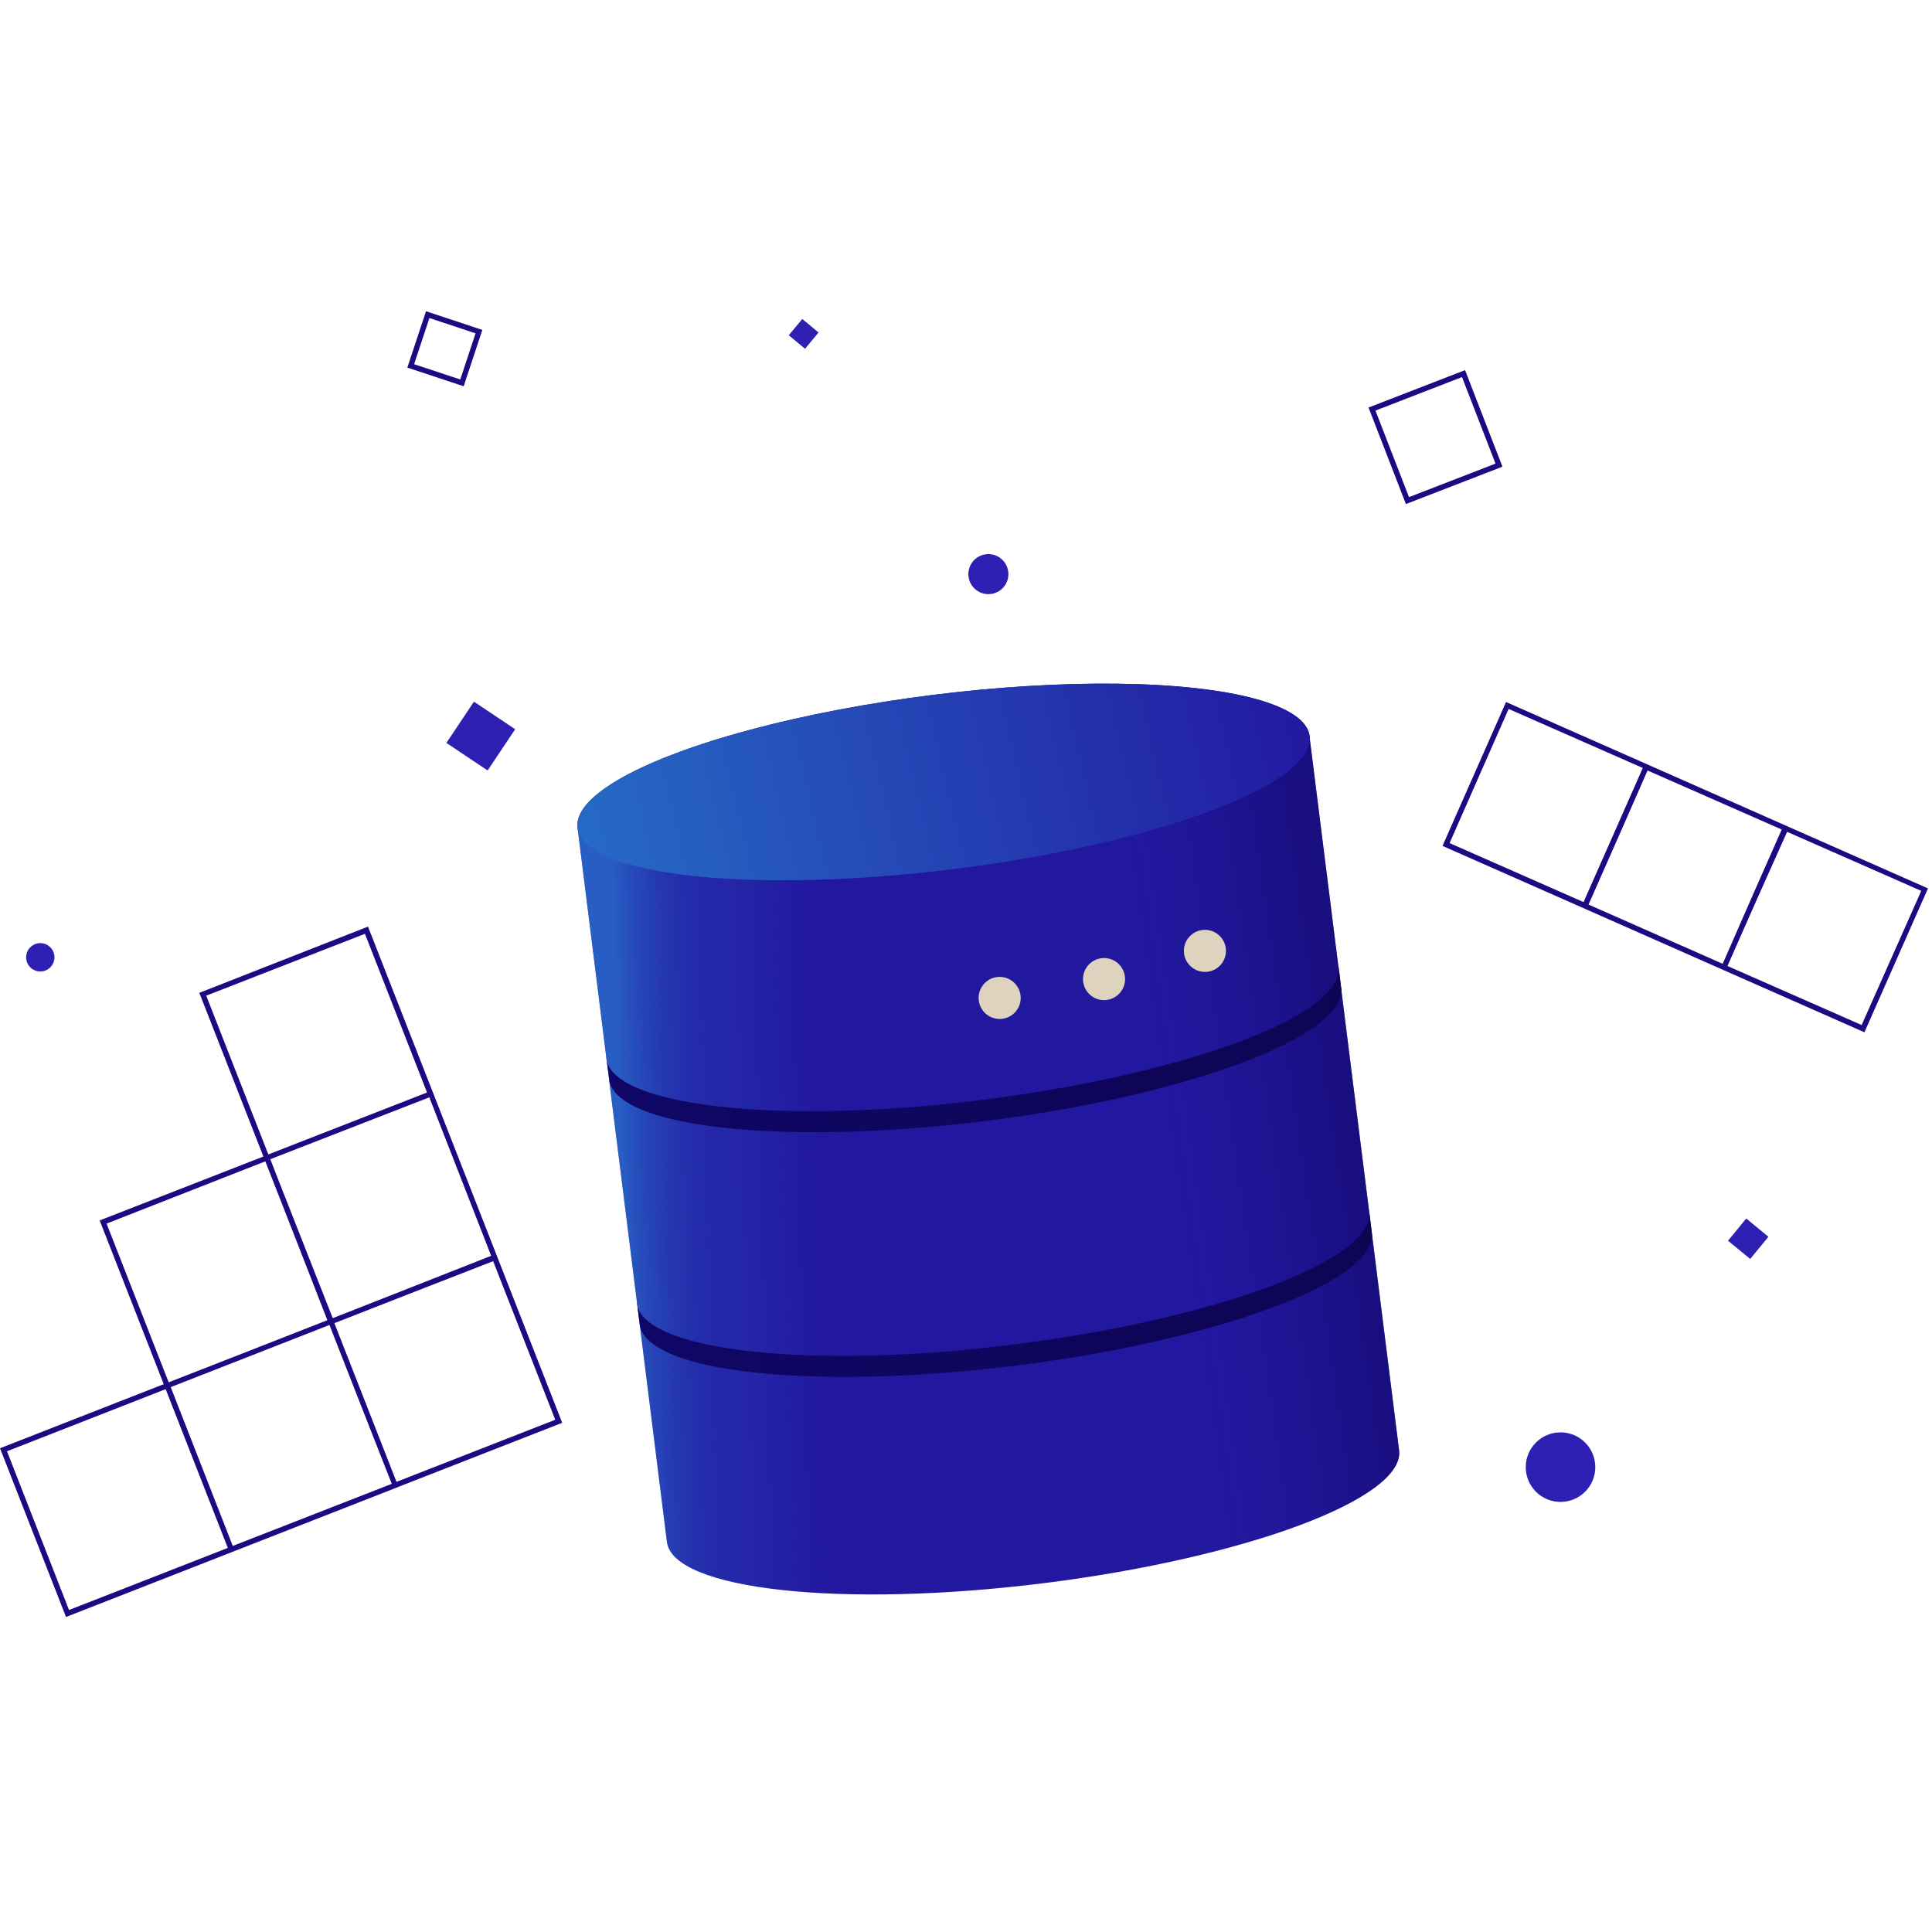 <?xml version="1.0" encoding="UTF-8"?> <svg xmlns="http://www.w3.org/2000/svg" width="360" height="360"><defs><linearGradient x1="34.374%" y1="54.06%" x2="93.807%" y2="45.062%" id="a"><stop stop-color="#120667" stop-opacity="0" offset="61%"></stop><stop stop-color="#120667" stop-opacity=".07" offset="67%"></stop><stop stop-color="#120667" stop-opacity=".28" offset="77%"></stop><stop stop-color="#120667" stop-opacity=".61" offset="89%"></stop><stop stop-color="#120667" offset="100%"></stop></linearGradient><linearGradient x1="5.583%" y1="51.83%" x2="30.916%" y2="51.022%" id="b"><stop stop-color="#2DA1E8" stop-opacity=".5" offset="0%"></stop><stop stop-color="#2DA1E8" stop-opacity=".48" offset="1%"></stop><stop stop-color="#2DA1E8" stop-opacity=".34" offset="11%"></stop><stop stop-color="#2DA1E8" stop-opacity=".24" offset="21%"></stop><stop stop-color="#2DA1E8" stop-opacity=".16" offset="32%"></stop><stop stop-color="#2DA1E8" stop-opacity=".11" offset="44%"></stop><stop stop-color="#2DA1E8" stop-opacity=".1" offset="57%"></stop><stop stop-color="#2DA1E8" stop-opacity="0" offset="93%"></stop></linearGradient><linearGradient x1="-13.635%" y1="51.501%" x2="101.428%" y2="48.785%" id="c"><stop stop-color="#2775CB" offset="0%"></stop><stop stop-color="#2218A0" offset="100%"></stop></linearGradient><linearGradient x1="-.037%" y1="49.951%" x2="100.001%" y2="49.951%" id="d"><stop stop-color="#100666" offset="0%"></stop><stop stop-color="#0D0554" offset="100%"></stop></linearGradient><linearGradient x1="-.019%" y1="49.977%" x2="99.999%" y2="49.977%" id="e"><stop stop-color="#100666" offset="0%"></stop><stop stop-color="#0D0554" offset="100%"></stop></linearGradient></defs><g fill="none" fill-rule="evenodd"><path d="M0 0h360v360H0z"></path><path d="M74.25 277.05l30.51-11.93-11.94-30.51-11.94-30.51-12.31-31.44L37.14 185l11.94 30.5-30.51 11.91 11.94 30.51L0 269.86l12.3 31.44L43.74 289l30.51-11.94v-.01zm29.21-12.5l-29.58 11.57-5.78-14.78-5.79-14.79 14.79-5.79L91.89 235l11.57 29.55zm-26.73-24.72L62 245.62l-10.26-26.08-1.37-3.54L80 204.47 91.52 234l-14.79 5.83zm-38.3-54.3L68 174l11.57 29.57L50 215.11l-11.57-29.58zM19.86 228l29.58-11.6 5.79 14.79L61 246l-14.78 5.79-14.79 5.78L19.86 228zm-7 72L1.3 270.42l29.57-11.57 5.79 14.79 5.79 14.79L12.86 300zm30.51-11.94l-1.56-4-10-25.59 14.79-5.79 14.79-5.79 5.79 14.79L73 276.49l-29.63 11.57zM333.35 154.1l-25.9-11.45-26.82-11.84-11.84 26.81 25.9 11.44 25.9 11.45 26.82 11.84 11.84-26.81-25.9-11.44zm-63.24 3l11-25 25 11-5.52 12.5-5.52 12.49-24.96-10.99zM296 168.55l5.52-12.49 5.48-12.49 25 11-5.52 12.49-5.48 12.53-25-11.04zM346.89 191l-25-11 5.52-12.5L333 155l25 11-11.11 25z" fill="#200882" fill-rule="nonzero"></path><g transform="translate(4.87 57.956)"><path stroke="#200882" d="M274.443 28.717l-17.056 6.605-6.605-17.055 17.056-6.606z"></path><path fill="#2D1FB2" fill-rule="nonzero" d="M78.31 80.475l5.134-7.682 7.682 5.135-5.135 7.681zM320.518 169.099l4.133 3.398-3.398 4.132-4.132-3.398zM145.134 7.031l-3.03-2.519 2.52-3.03 3.03 2.52z"></path><circle fill="#2D1FB2" fill-rule="nonzero" cx="179.3" cy="49.024" r="3.73"></circle><circle fill="#2D1FB2" fill-rule="nonzero" cx="285.91" cy="215.424" r="6.48"></circle><circle fill="#2D1FB2" fill-rule="nonzero" cx="2.64" cy="120.424" r="2.64"></circle><path stroke="#200882" d="M81.211 13.387l-9.549-3.165 3.166-9.55 9.549 3.166z"></path><ellipse fill="#160C77" fill-rule="nonzero" transform="rotate(-7.13 170.956 87.751)" cx="170.956" cy="87.751" rx="68.74" ry="16.34"></ellipse><path d="M189.64 237.044c37.68-4.72 67.31-15.8 66.19-24.76l-16.7-133.07-136.38 17.07 16.65 133.07c1.12 8.95 32.57 12.39 70.24 7.69z" fill="#2218A0" fill-rule="nonzero"></path><path d="M189.64 237.044c37.68-4.72 67.31-15.8 66.19-24.76l-16.7-133.07-136.38 17.07 16.65 133.07c1.12 8.95 32.57 12.39 70.24 7.69z" fill="url(#a)" fill-rule="nonzero" opacity=".6"></path><path d="M189.64 237.044c37.68-4.72 67.31-15.8 66.19-24.76l-16.7-133.07-136.38 17.07 16.65 133.07c1.12 8.95 32.57 12.39 70.24 7.69z" fill="url(#b)" fill-rule="nonzero"></path><ellipse fill="url(#c)" fill-rule="nonzero" transform="rotate(-7.13 170.956 87.751)" cx="170.956" cy="87.751" rx="68.74" ry="16.34"></ellipse><path d="M245.04 126.124l-.5-4.14v.23c1.12 9-28.51 20-66.18 24.75s-69.12 1.28-70.24-7.68v-.26l.54 4.1a.34.34 0 000 .1c1.12 8.95 32.57 12.39 70.24 7.68 37.67-4.71 67.23-15.86 66.14-24.78z" fill="url(#d)" fill-rule="nonzero"></path><path d="M250.74 171.724l-.51-4.13v.22c1.12 9-28.51 20-66.19 24.75-37.68 4.75-69.12 1.28-70.24-7.68a2.999 2.999 0 010-.26l.53 4.09v.09c1.12 9 32.57 12.4 70.24 7.68 37.67-4.72 67.29-15.81 66.17-24.76z" fill="url(#e)" fill-rule="nonzero"></path><circle fill="#DDD3BF" fill-rule="nonzero" cx="200.85" cy="124.484" r="3.92"></circle><circle fill="#DDD3BF" fill-rule="nonzero" cx="219.65" cy="119.224" r="3.92"></circle><circle fill="#DDD3BF" fill-rule="nonzero" cx="181.4" cy="127.994" r="3.92"></circle></g></g></svg> 